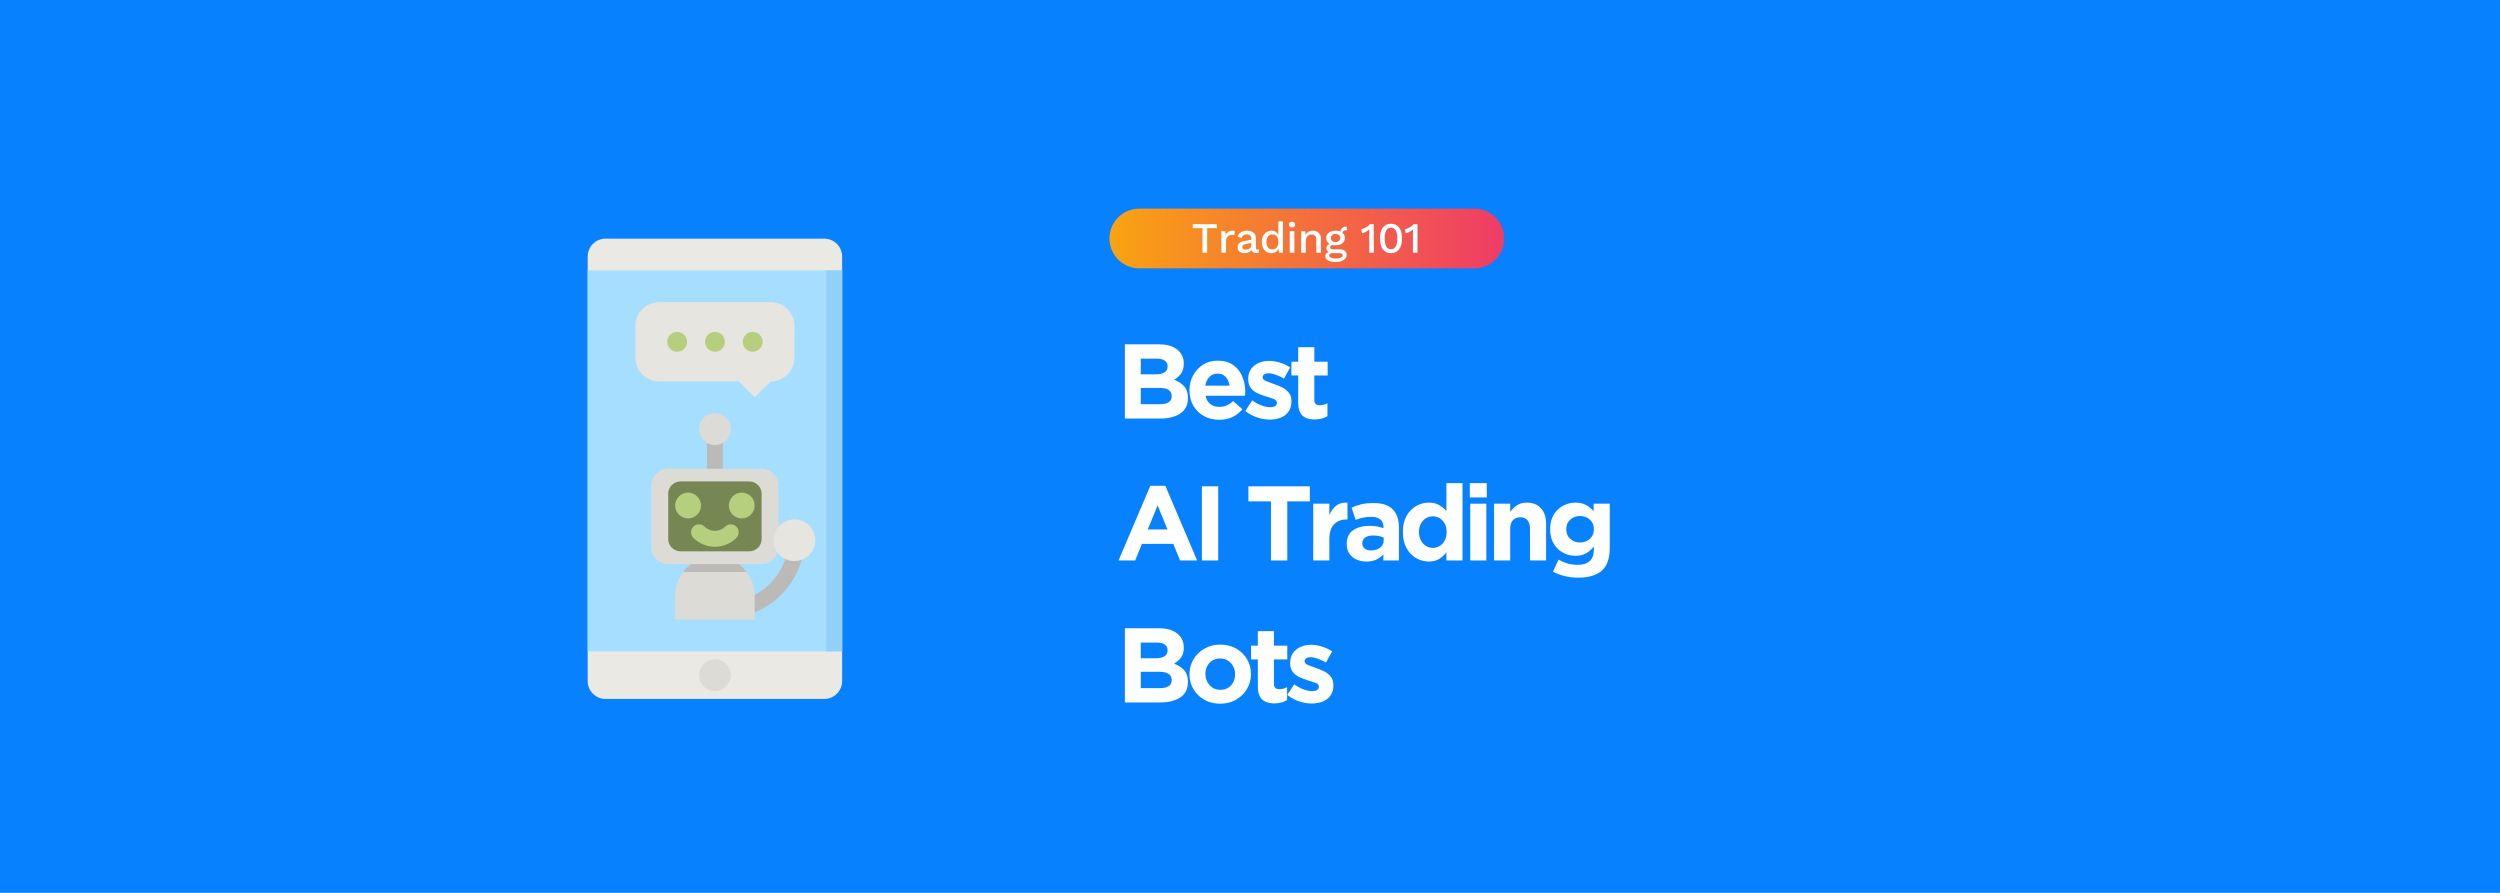 <svg xmlns="http://www.w3.org/2000/svg" xmlns:xlink="http://www.w3.org/1999/xlink" width="2800" zoomAndPan="magnify" viewBox="0 0 2100 750" height="1000" preserveAspectRatio="xMidYMid meet" version="1.0"><defs><g/><clipPath id="df7a4e3f47"><path d="M 931.707 175.238 L 1263.207 175.238 L 1263.207 225.488 L 931.707 225.488 Z M 931.707 175.238 " clip-rule="nonzero"/></clipPath><clipPath id="58e6e6b40f"><path d="M 957.031 225.414 C 943.18 225.414 931.949 214.184 931.949 200.324 C 931.949 186.461 943.18 175.238 957.031 175.238 L 1238.48 175.238 C 1252.328 175.238 1263.562 186.473 1263.562 200.324 C 1263.562 214.172 1252.328 225.414 1238.48 225.414 Z M 957.031 225.414 " clip-rule="nonzero"/></clipPath><linearGradient x1="-0" gradientTransform="matrix(331.621, 0, 0, 331.621, 931.948, 200.328)" y1="0" x2="0.999" gradientUnits="userSpaceOnUse" y2="0" id="88d3741199"><stop stop-opacity="1" stop-color="rgb(97.6%, 63.899%, 6.699%)" offset="0"/><stop stop-opacity="1" stop-color="rgb(97.585%, 63.739%, 6.83%)" offset="0.008"/><stop stop-opacity="1" stop-color="rgb(97.554%, 63.422%, 7.094%)" offset="0.016"/><stop stop-opacity="1" stop-color="rgb(97.523%, 63.103%, 7.356%)" offset="0.023"/><stop stop-opacity="1" stop-color="rgb(97.493%, 62.784%, 7.619%)" offset="0.031"/><stop stop-opacity="1" stop-color="rgb(97.462%, 62.466%, 7.883%)" offset="0.039"/><stop stop-opacity="1" stop-color="rgb(97.432%, 62.148%, 8.145%)" offset="0.047"/><stop stop-opacity="1" stop-color="rgb(97.401%, 61.829%, 8.409%)" offset="0.055"/><stop stop-opacity="1" stop-color="rgb(97.371%, 61.511%, 8.672%)" offset="0.062"/><stop stop-opacity="1" stop-color="rgb(97.34%, 61.192%, 8.934%)" offset="0.07"/><stop stop-opacity="1" stop-color="rgb(97.31%, 60.873%, 9.198%)" offset="0.078"/><stop stop-opacity="1" stop-color="rgb(97.279%, 60.556%, 9.46%)" offset="0.086"/><stop stop-opacity="1" stop-color="rgb(97.249%, 60.237%, 9.723%)" offset="0.094"/><stop stop-opacity="1" stop-color="rgb(97.218%, 59.918%, 9.987%)" offset="0.102"/><stop stop-opacity="1" stop-color="rgb(97.188%, 59.601%, 10.249%)" offset="0.109"/><stop stop-opacity="1" stop-color="rgb(97.157%, 59.282%, 10.512%)" offset="0.117"/><stop stop-opacity="1" stop-color="rgb(97.127%, 58.963%, 10.776%)" offset="0.125"/><stop stop-opacity="1" stop-color="rgb(97.096%, 58.646%, 11.038%)" offset="0.133"/><stop stop-opacity="1" stop-color="rgb(97.067%, 58.327%, 11.301%)" offset="0.141"/><stop stop-opacity="1" stop-color="rgb(97.037%, 58.008%, 11.565%)" offset="0.148"/><stop stop-opacity="1" stop-color="rgb(97.006%, 57.69%, 11.827%)" offset="0.156"/><stop stop-opacity="1" stop-color="rgb(96.976%, 57.372%, 12.091%)" offset="0.164"/><stop stop-opacity="1" stop-color="rgb(96.945%, 57.053%, 12.354%)" offset="0.172"/><stop stop-opacity="1" stop-color="rgb(96.915%, 56.735%, 12.616%)" offset="0.18"/><stop stop-opacity="1" stop-color="rgb(96.884%, 56.416%, 12.88%)" offset="0.188"/><stop stop-opacity="1" stop-color="rgb(96.854%, 56.097%, 13.142%)" offset="0.195"/><stop stop-opacity="1" stop-color="rgb(96.823%, 55.78%, 13.405%)" offset="0.203"/><stop stop-opacity="1" stop-color="rgb(96.793%, 55.461%, 13.669%)" offset="0.211"/><stop stop-opacity="1" stop-color="rgb(96.762%, 55.142%, 13.931%)" offset="0.219"/><stop stop-opacity="1" stop-color="rgb(96.732%, 54.825%, 14.194%)" offset="0.227"/><stop stop-opacity="1" stop-color="rgb(96.701%, 54.506%, 14.458%)" offset="0.234"/><stop stop-opacity="1" stop-color="rgb(96.671%, 54.187%, 14.72%)" offset="0.242"/><stop stop-opacity="1" stop-color="rgb(96.64%, 53.87%, 14.983%)" offset="0.25"/><stop stop-opacity="1" stop-color="rgb(96.609%, 53.551%, 15.247%)" offset="0.258"/><stop stop-opacity="1" stop-color="rgb(96.579%, 53.232%, 15.509%)" offset="0.266"/><stop stop-opacity="1" stop-color="rgb(96.548%, 52.914%, 15.773%)" offset="0.273"/><stop stop-opacity="1" stop-color="rgb(96.519%, 52.596%, 16.035%)" offset="0.281"/><stop stop-opacity="1" stop-color="rgb(96.489%, 52.277%, 16.298%)" offset="0.289"/><stop stop-opacity="1" stop-color="rgb(96.458%, 51.959%, 16.562%)" offset="0.297"/><stop stop-opacity="1" stop-color="rgb(96.428%, 51.64%, 16.824%)" offset="0.305"/><stop stop-opacity="1" stop-color="rgb(96.397%, 51.321%, 17.087%)" offset="0.312"/><stop stop-opacity="1" stop-color="rgb(96.367%, 51.004%, 17.351%)" offset="0.32"/><stop stop-opacity="1" stop-color="rgb(96.336%, 50.685%, 17.613%)" offset="0.328"/><stop stop-opacity="1" stop-color="rgb(96.306%, 50.366%, 17.876%)" offset="0.336"/><stop stop-opacity="1" stop-color="rgb(96.275%, 50.049%, 18.14%)" offset="0.344"/><stop stop-opacity="1" stop-color="rgb(96.245%, 49.73%, 18.402%)" offset="0.352"/><stop stop-opacity="1" stop-color="rgb(96.214%, 49.411%, 18.665%)" offset="0.359"/><stop stop-opacity="1" stop-color="rgb(96.184%, 49.094%, 18.929%)" offset="0.367"/><stop stop-opacity="1" stop-color="rgb(96.153%, 48.775%, 19.191%)" offset="0.375"/><stop stop-opacity="1" stop-color="rgb(96.123%, 48.456%, 19.453%)" offset="0.383"/><stop stop-opacity="1" stop-color="rgb(96.092%, 48.138%, 19.717%)" offset="0.391"/><stop stop-opacity="1" stop-color="rgb(96.062%, 47.82%, 19.98%)" offset="0.398"/><stop stop-opacity="1" stop-color="rgb(96.031%, 47.501%, 20.244%)" offset="0.406"/><stop stop-opacity="1" stop-color="rgb(96.001%, 47.183%, 20.506%)" offset="0.414"/><stop stop-opacity="1" stop-color="rgb(95.97%, 46.864%, 20.769%)" offset="0.422"/><stop stop-opacity="1" stop-color="rgb(95.941%, 46.545%, 21.033%)" offset="0.43"/><stop stop-opacity="1" stop-color="rgb(95.911%, 46.228%, 21.295%)" offset="0.438"/><stop stop-opacity="1" stop-color="rgb(95.88%, 45.909%, 21.558%)" offset="0.445"/><stop stop-opacity="1" stop-color="rgb(95.85%, 45.59%, 21.822%)" offset="0.453"/><stop stop-opacity="1" stop-color="rgb(95.819%, 45.273%, 22.084%)" offset="0.461"/><stop stop-opacity="1" stop-color="rgb(95.789%, 44.954%, 22.346%)" offset="0.469"/><stop stop-opacity="1" stop-color="rgb(95.758%, 44.635%, 22.61%)" offset="0.477"/><stop stop-opacity="1" stop-color="rgb(95.728%, 44.318%, 22.873%)" offset="0.484"/><stop stop-opacity="1" stop-color="rgb(95.697%, 43.999%, 23.135%)" offset="0.492"/><stop stop-opacity="1" stop-color="rgb(95.667%, 43.68%, 23.399%)" offset="0.5"/><stop stop-opacity="1" stop-color="rgb(95.636%, 43.362%, 23.662%)" offset="0.508"/><stop stop-opacity="1" stop-color="rgb(95.605%, 43.044%, 23.926%)" offset="0.516"/><stop stop-opacity="1" stop-color="rgb(95.575%, 42.725%, 24.188%)" offset="0.523"/><stop stop-opacity="1" stop-color="rgb(95.544%, 42.407%, 24.451%)" offset="0.531"/><stop stop-opacity="1" stop-color="rgb(95.514%, 42.088%, 24.715%)" offset="0.539"/><stop stop-opacity="1" stop-color="rgb(95.483%, 41.769%, 24.977%)" offset="0.547"/><stop stop-opacity="1" stop-color="rgb(95.453%, 41.452%, 25.24%)" offset="0.555"/><stop stop-opacity="1" stop-color="rgb(95.422%, 41.133%, 25.504%)" offset="0.562"/><stop stop-opacity="1" stop-color="rgb(95.393%, 40.814%, 25.766%)" offset="0.57"/><stop stop-opacity="1" stop-color="rgb(95.363%, 40.497%, 26.028%)" offset="0.578"/><stop stop-opacity="1" stop-color="rgb(95.332%, 40.178%, 26.292%)" offset="0.586"/><stop stop-opacity="1" stop-color="rgb(95.302%, 39.859%, 26.555%)" offset="0.594"/><stop stop-opacity="1" stop-color="rgb(95.271%, 39.542%, 26.817%)" offset="0.602"/><stop stop-opacity="1" stop-color="rgb(95.241%, 39.223%, 27.081%)" offset="0.609"/><stop stop-opacity="1" stop-color="rgb(95.21%, 38.904%, 27.344%)" offset="0.617"/><stop stop-opacity="1" stop-color="rgb(95.18%, 38.586%, 27.608%)" offset="0.625"/><stop stop-opacity="1" stop-color="rgb(95.149%, 38.268%, 27.87%)" offset="0.633"/><stop stop-opacity="1" stop-color="rgb(95.119%, 37.949%, 28.133%)" offset="0.641"/><stop stop-opacity="1" stop-color="rgb(95.088%, 37.631%, 28.397%)" offset="0.648"/><stop stop-opacity="1" stop-color="rgb(95.058%, 37.312%, 28.659%)" offset="0.656"/><stop stop-opacity="1" stop-color="rgb(95.027%, 36.993%, 28.922%)" offset="0.664"/><stop stop-opacity="1" stop-color="rgb(94.997%, 36.676%, 29.185%)" offset="0.672"/><stop stop-opacity="1" stop-color="rgb(94.966%, 36.357%, 29.448%)" offset="0.68"/><stop stop-opacity="1" stop-color="rgb(94.936%, 36.038%, 29.71%)" offset="0.688"/><stop stop-opacity="1" stop-color="rgb(94.905%, 35.721%, 29.974%)" offset="0.695"/><stop stop-opacity="1" stop-color="rgb(94.875%, 35.402%, 30.237%)" offset="0.703"/><stop stop-opacity="1" stop-color="rgb(94.844%, 35.083%, 30.499%)" offset="0.711"/><stop stop-opacity="1" stop-color="rgb(94.815%, 34.766%, 30.763%)" offset="0.719"/><stop stop-opacity="1" stop-color="rgb(94.785%, 34.447%, 31.026%)" offset="0.727"/><stop stop-opacity="1" stop-color="rgb(94.754%, 34.128%, 31.29%)" offset="0.734"/><stop stop-opacity="1" stop-color="rgb(94.724%, 33.81%, 31.552%)" offset="0.742"/><stop stop-opacity="1" stop-color="rgb(94.693%, 33.492%, 31.815%)" offset="0.75"/><stop stop-opacity="1" stop-color="rgb(94.662%, 33.173%, 32.079%)" offset="0.758"/><stop stop-opacity="1" stop-color="rgb(94.632%, 32.855%, 32.341%)" offset="0.766"/><stop stop-opacity="1" stop-color="rgb(94.601%, 32.536%, 32.603%)" offset="0.773"/><stop stop-opacity="1" stop-color="rgb(94.571%, 32.217%, 32.867%)" offset="0.781"/><stop stop-opacity="1" stop-color="rgb(94.54%, 31.9%, 33.13%)" offset="0.789"/><stop stop-opacity="1" stop-color="rgb(94.51%, 31.581%, 33.392%)" offset="0.797"/><stop stop-opacity="1" stop-color="rgb(94.479%, 31.262%, 33.656%)" offset="0.805"/><stop stop-opacity="1" stop-color="rgb(94.449%, 30.945%, 33.919%)" offset="0.812"/><stop stop-opacity="1" stop-color="rgb(94.418%, 30.626%, 34.181%)" offset="0.82"/><stop stop-opacity="1" stop-color="rgb(94.388%, 30.307%, 34.445%)" offset="0.828"/><stop stop-opacity="1" stop-color="rgb(94.357%, 29.99%, 34.708%)" offset="0.836"/><stop stop-opacity="1" stop-color="rgb(94.327%, 29.671%, 34.97%)" offset="0.844"/><stop stop-opacity="1" stop-color="rgb(94.296%, 29.352%, 35.234%)" offset="0.852"/><stop stop-opacity="1" stop-color="rgb(94.266%, 29.034%, 35.497%)" offset="0.859"/><stop stop-opacity="1" stop-color="rgb(94.237%, 28.716%, 35.76%)" offset="0.867"/><stop stop-opacity="1" stop-color="rgb(94.206%, 28.397%, 36.023%)" offset="0.875"/><stop stop-opacity="1" stop-color="rgb(94.176%, 28.079%, 36.285%)" offset="0.883"/><stop stop-opacity="1" stop-color="rgb(94.145%, 27.76%, 36.549%)" offset="0.891"/><stop stop-opacity="1" stop-color="rgb(94.115%, 27.441%, 36.812%)" offset="0.898"/><stop stop-opacity="1" stop-color="rgb(94.084%, 27.122%, 37.074%)" offset="0.906"/><stop stop-opacity="1" stop-color="rgb(94.054%, 26.805%, 37.338%)" offset="0.914"/><stop stop-opacity="1" stop-color="rgb(94.023%, 26.486%, 37.601%)" offset="0.922"/><stop stop-opacity="1" stop-color="rgb(93.993%, 26.167%, 37.863%)" offset="0.93"/><stop stop-opacity="1" stop-color="rgb(93.962%, 25.85%, 38.127%)" offset="0.938"/><stop stop-opacity="1" stop-color="rgb(93.932%, 25.531%, 38.39%)" offset="0.945"/><stop stop-opacity="1" stop-color="rgb(93.901%, 25.212%, 38.652%)" offset="0.953"/><stop stop-opacity="1" stop-color="rgb(93.871%, 24.895%, 38.916%)" offset="0.961"/><stop stop-opacity="1" stop-color="rgb(93.84%, 24.576%, 39.178%)" offset="0.969"/><stop stop-opacity="1" stop-color="rgb(93.81%, 24.257%, 39.442%)" offset="0.977"/><stop stop-opacity="1" stop-color="rgb(93.779%, 23.94%, 39.705%)" offset="0.984"/><stop stop-opacity="1" stop-color="rgb(93.748%, 23.621%, 39.967%)" offset="0.992"/><stop stop-opacity="1" stop-color="rgb(93.718%, 23.302%, 40.231%)" offset="1"/></linearGradient><clipPath id="26e0c30864"><path d="M 493.652 200.289 L 707.402 200.289 L 707.402 587.289 L 493.652 587.289 Z M 493.652 200.289 " clip-rule="nonzero"/></clipPath><clipPath id="8bdb026fbc"><path d="M 493.652 227 L 707.402 227 L 707.402 548 L 493.652 548 Z M 493.652 227 " clip-rule="nonzero"/></clipPath><clipPath id="56a6190487"><path d="M 694 227 L 707.402 227 L 707.402 548 L 694 548 Z M 694 227 " clip-rule="nonzero"/></clipPath></defs><rect x="-210" width="2520" fill="#ffffff" y="-75" height="900" fill-opacity="1"/><rect x="-210" width="2520" fill="#0881fe" y="-75" height="900" fill-opacity="1"/><g clip-path="url(#df7a4e3f47)"><g clip-path="url(#58e6e6b40f)"><path fill="url(#88d3741199)" d="M 931.949 175.238 L 931.949 225.414 L 1263.207 225.414 L 1263.207 175.238 Z M 931.949 175.238 " fill-rule="nonzero"/></g></g><g fill="#ffffff" fill-opacity="1"><g transform="translate(937.423, 351.557)"><g><path d="M 60.438 -17.094 C 60.438 -11.395 58.312 -7.117 54.062 -4.266 C 49.82 -1.422 44.172 0 37.109 0 L 7.469 0 L 7.469 -62.297 L 36.406 -62.297 C 42.75 -62.297 47.758 -60.844 51.438 -57.938 C 55.113 -55.031 56.953 -51.113 56.953 -46.188 L 56.953 -46.016 C 56.953 -42.516 56.148 -39.707 54.547 -37.594 C 52.953 -35.488 51.023 -33.816 48.766 -32.578 C 52.391 -31.211 55.238 -29.367 57.312 -27.047 C 59.395 -24.734 60.438 -21.473 60.438 -17.266 Z M 43.344 -43.703 L 43.344 -43.875 C 43.344 -45.945 42.57 -47.531 41.031 -48.625 C 39.488 -49.727 37.266 -50.281 34.359 -50.281 L 20.828 -50.281 L 20.828 -37.109 L 33.469 -37.109 C 36.488 -37.109 38.891 -37.629 40.672 -38.672 C 42.453 -39.711 43.344 -41.391 43.344 -43.703 Z M 46.812 -18.781 L 46.812 -18.953 C 46.812 -21.035 45.992 -22.68 44.359 -23.891 C 42.734 -25.109 40.172 -25.719 36.672 -25.719 L 20.828 -25.719 L 20.828 -12.016 L 37.109 -12.016 C 40.141 -12.016 42.516 -12.562 44.234 -13.656 C 45.953 -14.758 46.812 -16.469 46.812 -18.781 Z M 46.812 -18.781 "/></g></g></g><g fill="#ffffff" fill-opacity="1"><g transform="translate(995.445, 351.557)"><g><path d="M 50.547 -22.516 C 50.547 -21.859 50.531 -21.289 50.5 -20.812 C 50.477 -20.344 50.438 -19.785 50.375 -19.141 L 17.172 -19.141 C 17.828 -16.047 19.176 -13.711 21.219 -12.141 C 23.27 -10.578 25.812 -9.797 28.844 -9.797 C 31.094 -9.797 33.117 -10.18 34.922 -10.953 C 36.734 -11.723 38.562 -12.969 40.406 -14.688 L 48.156 -7.828 C 45.957 -5.098 43.238 -2.93 40 -1.328 C 36.77 0.266 32.988 1.062 28.656 1.062 C 23.852 1.062 19.582 0.023 15.844 -2.047 C 12.102 -4.117 9.148 -7.008 6.984 -10.719 C 4.816 -14.426 3.734 -18.711 3.734 -23.578 L 3.734 -23.766 C 3.734 -28.328 4.742 -32.477 6.766 -36.219 C 8.785 -39.957 11.555 -42.953 15.078 -45.203 C 18.609 -47.461 22.691 -48.594 27.328 -48.594 C 32.66 -48.594 37.031 -47.375 40.438 -44.938 C 43.852 -42.508 46.391 -39.32 48.047 -35.375 C 49.711 -31.426 50.547 -27.195 50.547 -22.688 Z M 37.375 -27.594 C 36.957 -30.613 35.891 -33.055 34.172 -34.922 C 32.453 -36.797 30.172 -37.734 27.328 -37.734 C 24.535 -37.734 22.25 -36.812 20.469 -34.969 C 18.688 -33.133 17.531 -30.676 17 -27.594 Z M 37.375 -27.594 "/></g></g></g><g fill="#ffffff" fill-opacity="1"><g transform="translate(1043.767, 351.557)"><g><path d="M 41.031 -14.5 C 41.031 -11 40.227 -8.109 38.625 -5.828 C 37.02 -3.547 34.836 -1.852 32.078 -0.75 C 29.328 0.344 26.227 0.891 22.781 0.891 C 19.457 0.891 16 0.312 12.406 -0.844 C 8.82 -2 5.457 -3.82 2.312 -6.312 L 8.094 -15.219 C 10.707 -13.375 13.316 -11.961 15.922 -10.984 C 18.535 -10.004 20.941 -9.516 23.141 -9.516 C 25.098 -9.516 26.535 -9.844 27.453 -10.5 C 28.379 -11.156 28.844 -12.016 28.844 -13.078 L 28.844 -13.266 C 28.844 -14.742 27.848 -15.836 25.859 -16.547 C 23.867 -17.266 21.566 -18.008 18.953 -18.781 C 16.754 -19.438 14.555 -20.281 12.359 -21.312 C 10.172 -22.352 8.348 -23.805 6.891 -25.672 C 5.441 -27.547 4.719 -30.023 4.719 -33.109 L 4.719 -33.281 C 4.719 -36.551 5.504 -39.297 7.078 -41.516 C 8.648 -43.742 10.754 -45.453 13.391 -46.641 C 16.035 -47.828 18.957 -48.422 22.156 -48.422 C 25.188 -48.422 28.273 -47.93 31.422 -46.953 C 34.566 -45.973 37.414 -44.617 39.969 -42.891 L 34.797 -33.547 C 32.422 -34.91 30.102 -35.992 27.844 -36.797 C 25.594 -37.598 23.609 -38 21.891 -38 C 20.234 -38 18.988 -37.688 18.156 -37.062 C 17.32 -36.445 16.906 -35.66 16.906 -34.703 L 16.906 -34.531 C 16.906 -33.227 17.883 -32.176 19.844 -31.375 C 21.801 -30.57 24.055 -29.727 26.609 -28.844 C 28.867 -28.125 31.094 -27.211 33.281 -26.109 C 35.477 -25.016 37.316 -23.562 38.797 -21.75 C 40.285 -19.945 41.031 -17.594 41.031 -14.688 Z M 41.031 -14.5 "/></g></g></g><g fill="#ffffff" fill-opacity="1"><g transform="translate(1082.211, 351.557)"><g><path d="M 32.844 -1.953 C 31.414 -1.129 29.844 -0.469 28.125 0.031 C 26.406 0.539 24.414 0.797 22.156 0.797 C 19.426 0.797 17.008 0.367 14.906 -0.484 C 12.801 -1.348 11.172 -2.816 10.016 -4.891 C 8.859 -6.973 8.281 -9.852 8.281 -13.531 L 8.281 -36.141 L 2.578 -36.141 L 2.578 -47.703 L 8.281 -47.703 L 8.281 -59.891 L 21.812 -59.891 L 21.812 -47.703 L 33.016 -47.703 L 33.016 -36.141 L 21.812 -36.141 L 21.812 -15.75 C 21.812 -12.664 23.266 -11.125 26.172 -11.125 C 28.535 -11.125 30.758 -11.688 32.844 -12.812 Z M 32.844 -1.953 "/></g></g></g><g fill="#ffffff" fill-opacity="1"><g transform="translate(937.423, 470.807)"><g><path d="M 68.172 0 L 53.844 0 L 48.156 -13.969 L 21.812 -13.969 L 16.109 0 L 2.141 0 L 28.844 -62.75 L 41.469 -62.75 Z M 43.25 -26.078 L 34.984 -46.281 L 26.703 -26.078 Z M 43.25 -26.078 "/></g></g></g><g fill="#ffffff" fill-opacity="1"><g transform="translate(1001.496, 470.807)"><g><path d="M 21.812 0 L 8.094 0 L 8.094 -62.297 L 21.812 -62.297 Z M 21.812 0 "/></g></g></g><g fill="#ffffff" fill-opacity="1"><g transform="translate(1025.168, 470.807)"><g/></g></g><g fill="#ffffff" fill-opacity="1"><g transform="translate(1045.635, 470.807)"><g><path d="M 54.641 -49.656 L 35.688 -49.656 L 35.688 0 L 21.984 0 L 21.984 -49.656 L 3.031 -49.656 L 3.031 -62.297 L 54.641 -62.297 Z M 54.641 -49.656 "/></g></g></g><g fill="#ffffff" fill-opacity="1"><g transform="translate(1097.072, 470.807)"><g><path d="M 34.797 -34.438 L 34.094 -34.438 C 29.582 -34.438 26.035 -33.055 23.453 -30.297 C 20.867 -27.547 19.578 -23.32 19.578 -17.625 L 19.578 0 L 6.047 0 L 6.047 -47.703 L 19.578 -47.703 L 19.578 -38.094 C 20.941 -41.414 22.828 -44.039 25.234 -45.969 C 27.641 -47.895 30.828 -48.77 34.797 -48.594 Z M 34.797 -34.438 "/></g></g></g><g fill="#ffffff" fill-opacity="1"><g transform="translate(1128.041, 470.807)"><g><path d="M 47.078 0 L 34 0 L 34 -5.156 C 32.332 -3.32 30.344 -1.852 28.031 -0.75 C 25.719 0.344 22.898 0.891 19.578 0.891 C 16.609 0.891 13.879 0.328 11.391 -0.797 C 8.898 -1.922 6.91 -3.566 5.422 -5.734 C 3.941 -7.898 3.203 -10.555 3.203 -13.703 L 3.203 -13.891 C 3.203 -19.109 4.992 -22.945 8.578 -25.406 C 12.172 -27.875 16.785 -29.109 22.422 -29.109 C 24.859 -29.109 26.992 -28.926 28.828 -28.562 C 30.672 -28.207 32.426 -27.734 34.094 -27.141 L 34.094 -27.953 C 34.094 -30.734 33.227 -32.879 31.5 -34.391 C 29.781 -35.91 27.234 -36.672 23.859 -36.672 C 21.305 -36.672 19.02 -36.445 17 -36 C 14.977 -35.551 12.875 -34.914 10.688 -34.094 L 7.297 -44.406 C 9.91 -45.594 12.641 -46.523 15.484 -47.203 C 18.336 -47.891 21.781 -48.234 25.812 -48.234 C 33.227 -48.234 38.625 -46.422 42 -42.797 C 45.383 -39.18 47.078 -34.141 47.078 -27.672 Z M 34.266 -16.828 L 34.266 -19.219 C 33.141 -19.758 31.832 -20.191 30.344 -20.516 C 28.863 -20.836 27.289 -21 25.625 -21 C 22.719 -21 20.43 -20.438 18.766 -19.312 C 17.109 -18.188 16.281 -16.555 16.281 -14.422 L 16.281 -14.234 C 16.281 -12.398 16.961 -10.977 18.328 -9.969 C 19.691 -8.957 21.473 -8.453 23.672 -8.453 C 26.816 -8.453 29.367 -9.238 31.328 -10.812 C 33.285 -12.383 34.266 -14.391 34.266 -16.828 Z M 34.266 -16.828 "/></g></g></g><g fill="#ffffff" fill-opacity="1"><g transform="translate(1174.494, 470.807)"><g><path d="M 54.016 0 L 40.5 0 L 40.5 -6.859 C 38.832 -4.66 36.812 -2.816 34.438 -1.328 C 32.07 0.148 29.133 0.891 25.625 0.891 C 21.945 0.891 18.445 -0.055 15.125 -1.953 C 11.801 -3.859 9.102 -6.648 7.031 -10.328 C 4.957 -14.004 3.922 -18.484 3.922 -23.766 L 3.922 -23.938 C 3.922 -29.281 4.941 -33.773 6.984 -37.422 C 9.035 -41.066 11.723 -43.836 15.047 -45.734 C 18.367 -47.641 21.895 -48.594 25.625 -48.594 C 29.25 -48.594 32.234 -47.879 34.578 -46.453 C 36.922 -45.035 38.895 -43.375 40.5 -41.469 L 40.5 -64.969 L 54.016 -64.969 Z M 40.672 -23.766 L 40.672 -23.938 C 40.672 -26.613 40.148 -28.926 39.109 -30.875 C 38.078 -32.832 36.688 -34.359 34.938 -35.453 C 33.188 -36.555 31.242 -37.109 29.109 -37.109 C 27.023 -37.109 25.094 -36.57 23.312 -35.5 C 21.531 -34.438 20.102 -32.91 19.031 -30.922 C 17.969 -28.941 17.438 -26.613 17.438 -23.938 L 17.438 -23.766 C 17.438 -21.148 17.969 -18.848 19.031 -16.859 C 20.102 -14.879 21.531 -13.336 23.312 -12.234 C 25.094 -11.141 27.023 -10.594 29.109 -10.594 C 31.242 -10.594 33.188 -11.141 34.938 -12.234 C 36.688 -13.336 38.078 -14.879 39.109 -16.859 C 40.148 -18.848 40.672 -21.148 40.672 -23.766 Z M 40.672 -23.766 "/></g></g></g><g fill="#ffffff" fill-opacity="1"><g transform="translate(1228.333, 470.807)"><g><path d="M 20.562 -52.953 L 6.312 -52.953 L 6.312 -64.969 L 20.562 -64.969 Z M 20.203 0 L 6.672 0 L 6.672 -47.703 L 20.203 -47.703 Z M 20.203 0 "/></g></g></g><g fill="#ffffff" fill-opacity="1"><g transform="translate(1248.979, 470.807)"><g><path d="M 49.75 0 L 36.219 0 L 36.219 -26.609 C 36.219 -29.816 35.504 -32.234 34.078 -33.859 C 32.66 -35.492 30.645 -36.312 28.031 -36.312 C 25.477 -36.312 23.43 -35.492 21.891 -33.859 C 20.348 -32.234 19.578 -29.816 19.578 -26.609 L 19.578 0 L 6.047 0 L 6.047 -47.703 L 19.578 -47.703 L 19.578 -40.938 C 21.117 -42.957 22.973 -44.738 25.141 -46.281 C 27.305 -47.82 30.109 -48.594 33.547 -48.594 C 38.648 -48.594 42.625 -47.004 45.469 -43.828 C 48.32 -40.66 49.75 -36.348 49.75 -30.891 Z M 49.75 0 "/></g></g></g><g fill="#ffffff" fill-opacity="1"><g transform="translate(1298.191, 470.807)"><g><path d="M 54.016 -10.766 C 54.016 -1.805 51.789 4.629 47.344 8.547 C 42.895 12.461 36.25 14.422 27.406 14.422 C 23.551 14.422 19.828 13.988 16.234 13.125 C 12.648 12.27 9.344 11.039 6.312 9.438 L 10.953 -0.719 C 13.379 0.645 15.883 1.711 18.469 2.484 C 21.051 3.266 23.914 3.656 27.062 3.656 C 36.133 3.656 40.672 -0.676 40.672 -9.344 L 40.672 -11.656 C 38.648 -9.281 36.453 -7.395 34.078 -6 C 31.711 -4.613 28.719 -3.922 25.094 -3.922 C 21.414 -3.922 17.957 -4.797 14.719 -6.547 C 11.488 -8.297 8.879 -10.832 6.891 -14.156 C 4.91 -17.477 3.922 -21.484 3.922 -26.172 L 3.922 -26.344 C 3.922 -31.094 4.926 -35.129 6.938 -38.453 C 8.957 -41.773 11.582 -44.297 14.812 -46.016 C 18.051 -47.734 21.477 -48.594 25.094 -48.594 C 28.77 -48.594 31.797 -47.91 34.172 -46.547 C 36.547 -45.18 38.656 -43.488 40.5 -41.469 L 40.5 -47.703 L 54.016 -47.703 Z M 40.672 -26.172 L 40.672 -26.344 C 40.672 -29.602 39.555 -32.254 37.328 -34.297 C 35.109 -36.348 32.336 -37.375 29.016 -37.375 C 25.754 -37.375 23.008 -36.348 20.781 -34.297 C 18.551 -32.254 17.438 -29.602 17.438 -26.344 L 17.438 -26.172 C 17.438 -22.898 18.551 -20.238 20.781 -18.188 C 23.008 -16.145 25.754 -15.125 29.016 -15.125 C 32.336 -15.125 35.109 -16.145 37.328 -18.188 C 39.555 -20.238 40.672 -22.898 40.672 -26.172 Z M 40.672 -26.172 "/></g></g></g><g fill="#ffffff" fill-opacity="1"><g transform="translate(937.423, 590.057)"><g><path d="M 60.438 -17.094 C 60.438 -11.395 58.312 -7.117 54.062 -4.266 C 49.82 -1.422 44.172 0 37.109 0 L 7.469 0 L 7.469 -62.297 L 36.406 -62.297 C 42.75 -62.297 47.758 -60.844 51.438 -57.938 C 55.113 -55.031 56.953 -51.113 56.953 -46.188 L 56.953 -46.016 C 56.953 -42.516 56.148 -39.707 54.547 -37.594 C 52.953 -35.488 51.023 -33.816 48.766 -32.578 C 52.391 -31.211 55.238 -29.367 57.312 -27.047 C 59.395 -24.734 60.438 -21.473 60.438 -17.266 Z M 43.344 -43.703 L 43.344 -43.875 C 43.344 -45.945 42.57 -47.531 41.031 -48.625 C 39.488 -49.727 37.266 -50.281 34.359 -50.281 L 20.828 -50.281 L 20.828 -37.109 L 33.469 -37.109 C 36.488 -37.109 38.891 -37.629 40.672 -38.672 C 42.453 -39.711 43.344 -41.391 43.344 -43.703 Z M 46.812 -18.781 L 46.812 -18.953 C 46.812 -21.035 45.992 -22.68 44.359 -23.891 C 42.734 -25.109 40.172 -25.719 36.672 -25.719 L 20.828 -25.719 L 20.828 -12.016 L 37.109 -12.016 C 40.141 -12.016 42.516 -12.562 44.234 -13.656 C 45.953 -14.758 46.812 -16.469 46.812 -18.781 Z M 46.812 -18.781 "/></g></g></g><g fill="#ffffff" fill-opacity="1"><g transform="translate(995.445, 590.057)"><g><path d="M 55.359 -23.766 C 55.359 -19.191 54.227 -15.02 51.969 -11.25 C 49.719 -7.488 46.648 -4.492 42.766 -2.266 C 38.879 -0.047 34.441 1.062 29.453 1.062 C 24.535 1.062 20.129 -0.031 16.234 -2.219 C 12.348 -4.414 9.289 -7.383 7.062 -11.125 C 4.844 -14.863 3.734 -19.016 3.734 -23.578 L 3.734 -23.766 C 3.734 -28.328 4.859 -32.492 7.109 -36.266 C 9.367 -40.035 12.441 -43.031 16.328 -45.25 C 20.211 -47.477 24.648 -48.594 29.641 -48.594 C 34.566 -48.594 38.973 -47.492 42.859 -45.297 C 46.742 -43.109 49.797 -40.145 52.016 -36.406 C 54.242 -32.664 55.359 -28.508 55.359 -23.938 Z M 42.016 -23.578 L 42.016 -23.766 C 42.016 -26.141 41.492 -28.316 40.453 -30.297 C 39.41 -32.285 37.941 -33.891 36.047 -35.109 C 34.148 -36.328 31.953 -36.938 29.453 -36.938 C 26.898 -36.938 24.691 -36.344 22.828 -35.156 C 20.961 -33.969 19.539 -32.395 18.562 -30.438 C 17.582 -28.477 17.094 -26.312 17.094 -23.938 L 17.094 -23.766 C 17.094 -21.453 17.625 -19.285 18.688 -17.266 C 19.758 -15.242 21.227 -13.625 23.094 -12.406 C 24.969 -11.195 27.148 -10.594 29.641 -10.594 C 32.242 -10.594 34.469 -11.188 36.312 -12.375 C 38.156 -13.562 39.566 -15.145 40.547 -17.125 C 41.523 -19.113 42.016 -21.266 42.016 -23.578 Z M 42.016 -23.578 "/></g></g></g><g fill="#ffffff" fill-opacity="1"><g transform="translate(1048.306, 590.057)"><g><path d="M 32.844 -1.953 C 31.414 -1.129 29.844 -0.469 28.125 0.031 C 26.406 0.539 24.414 0.797 22.156 0.797 C 19.426 0.797 17.008 0.367 14.906 -0.484 C 12.801 -1.348 11.172 -2.816 10.016 -4.891 C 8.859 -6.973 8.281 -9.852 8.281 -13.531 L 8.281 -36.141 L 2.578 -36.141 L 2.578 -47.703 L 8.281 -47.703 L 8.281 -59.891 L 21.812 -59.891 L 21.812 -47.703 L 33.016 -47.703 L 33.016 -36.141 L 21.812 -36.141 L 21.812 -15.75 C 21.812 -12.664 23.266 -11.125 26.172 -11.125 C 28.535 -11.125 30.758 -11.688 32.844 -12.812 Z M 32.844 -1.953 "/></g></g></g><g fill="#ffffff" fill-opacity="1"><g transform="translate(1079.007, 590.057)"><g><path d="M 41.031 -14.5 C 41.031 -11 40.227 -8.109 38.625 -5.828 C 37.02 -3.547 34.836 -1.852 32.078 -0.75 C 29.328 0.344 26.227 0.891 22.781 0.891 C 19.457 0.891 16 0.312 12.406 -0.844 C 8.82 -2 5.457 -3.82 2.312 -6.312 L 8.094 -15.219 C 10.707 -13.375 13.316 -11.961 15.922 -10.984 C 18.535 -10.004 20.941 -9.516 23.141 -9.516 C 25.098 -9.516 26.535 -9.844 27.453 -10.5 C 28.379 -11.156 28.844 -12.016 28.844 -13.078 L 28.844 -13.266 C 28.844 -14.742 27.848 -15.836 25.859 -16.547 C 23.867 -17.266 21.566 -18.008 18.953 -18.781 C 16.754 -19.438 14.555 -20.281 12.359 -21.312 C 10.172 -22.352 8.348 -23.805 6.891 -25.672 C 5.441 -27.547 4.719 -30.023 4.719 -33.109 L 4.719 -33.281 C 4.719 -36.551 5.504 -39.297 7.078 -41.516 C 8.648 -43.742 10.754 -45.453 13.391 -46.641 C 16.035 -47.828 18.957 -48.422 22.156 -48.422 C 25.188 -48.422 28.273 -47.93 31.422 -46.953 C 34.566 -45.973 37.414 -44.617 39.969 -42.891 L 34.797 -33.547 C 32.422 -34.91 30.102 -35.992 27.844 -36.797 C 25.594 -37.598 23.609 -38 21.891 -38 C 20.234 -38 18.988 -37.688 18.156 -37.062 C 17.32 -36.445 16.906 -35.66 16.906 -34.703 L 16.906 -34.531 C 16.906 -33.227 17.883 -32.176 19.844 -31.375 C 21.801 -30.57 24.055 -29.727 26.609 -28.844 C 28.867 -28.125 31.094 -27.211 33.281 -26.109 C 35.477 -25.016 37.316 -23.562 38.797 -21.75 C 40.285 -19.945 41.031 -17.594 41.031 -14.688 Z M 41.031 -14.5 "/></g></g></g><g fill="#ffffff" fill-opacity="1"><g transform="translate(1000.812, 212.29)"><g><path d="M 21.391 -23.969 L 21.391 -20.641 L 13.188 -20.641 L 13.188 0 L 9.297 0 L 9.297 -20.641 L 1.094 -20.641 L 1.094 -23.969 Z M 21.391 -23.969 "/></g></g></g><g fill="#ffffff" fill-opacity="1"><g transform="translate(1022.936, 212.29)"><g><path d="M 3.016 0 L 3.016 -18.156 L 6.328 -18.156 L 6.688 -14.891 C 7.164 -16.078 7.883 -16.977 8.844 -17.594 C 9.801 -18.219 10.984 -18.531 12.391 -18.531 C 12.754 -18.531 13.113 -18.5 13.469 -18.438 C 13.832 -18.375 14.141 -18.281 14.391 -18.156 L 13.844 -14.75 C 13.57 -14.844 13.27 -14.922 12.938 -14.984 C 12.613 -15.047 12.176 -15.078 11.625 -15.078 C 10.875 -15.078 10.133 -14.875 9.406 -14.469 C 8.676 -14.07 8.078 -13.473 7.609 -12.672 C 7.141 -11.879 6.906 -10.863 6.906 -9.625 L 6.906 0 Z M 3.016 0 "/></g></g></g><g fill="#ffffff" fill-opacity="1"><g transform="translate(1037.612, 212.29)"><g><path d="M 13.516 -11.656 C 13.516 -12.875 13.18 -13.812 12.516 -14.469 C 11.848 -15.133 10.93 -15.469 9.766 -15.469 C 8.68 -15.469 7.75 -15.211 6.969 -14.703 C 6.195 -14.203 5.629 -13.383 5.266 -12.25 L 2 -13.625 C 2.457 -15.102 3.359 -16.289 4.703 -17.188 C 6.047 -18.082 7.785 -18.531 9.922 -18.531 C 11.367 -18.531 12.648 -18.289 13.766 -17.812 C 14.879 -17.344 15.754 -16.633 16.391 -15.688 C 17.035 -14.75 17.359 -13.539 17.359 -12.062 L 17.359 -3.953 C 17.359 -3.055 17.805 -2.609 18.703 -2.609 C 19.141 -2.609 19.566 -2.672 19.984 -2.797 L 19.766 -0.109 C 19.203 0.16 18.5 0.297 17.656 0.297 C 16.883 0.297 16.188 0.156 15.562 -0.125 C 14.945 -0.406 14.461 -0.828 14.109 -1.391 C 13.766 -1.961 13.594 -2.676 13.594 -3.531 L 13.594 -3.781 L 14.391 -3.812 C 14.172 -2.863 13.723 -2.082 13.047 -1.469 C 12.367 -0.852 11.582 -0.395 10.688 -0.094 C 9.789 0.207 8.879 0.359 7.953 0.359 C 6.816 0.359 5.797 0.18 4.891 -0.172 C 3.984 -0.535 3.27 -1.086 2.75 -1.828 C 2.227 -2.566 1.969 -3.484 1.969 -4.578 C 1.969 -5.93 2.406 -7.047 3.281 -7.922 C 4.164 -8.797 5.422 -9.391 7.047 -9.703 L 14.094 -11.078 L 14.062 -8.359 L 8.938 -7.297 C 7.914 -7.109 7.148 -6.832 6.641 -6.469 C 6.141 -6.102 5.891 -5.57 5.891 -4.875 C 5.891 -4.188 6.148 -3.645 6.672 -3.25 C 7.191 -2.852 7.883 -2.656 8.75 -2.656 C 9.352 -2.656 9.941 -2.727 10.516 -2.875 C 11.086 -3.02 11.602 -3.254 12.062 -3.578 C 12.52 -3.898 12.875 -4.32 13.125 -4.844 C 13.383 -5.363 13.516 -5.988 13.516 -6.719 Z M 13.516 -11.656 "/></g></g></g><g fill="#ffffff" fill-opacity="1"><g transform="translate(1057.956, 212.29)"><g><path d="M 9.984 0.359 C 8.484 0.359 7.117 -0.016 5.891 -0.766 C 4.672 -1.516 3.711 -2.594 3.016 -4 C 2.316 -5.406 1.969 -7.086 1.969 -9.047 C 1.969 -11.078 2.344 -12.797 3.094 -14.203 C 3.844 -15.609 4.844 -16.68 6.094 -17.422 C 7.352 -18.16 8.738 -18.531 10.25 -18.531 C 11.789 -18.531 13.094 -18.102 14.156 -17.25 C 15.227 -16.406 15.945 -15.305 16.312 -13.953 L 15.875 -13.547 L 15.875 -26.344 L 19.766 -26.344 L 19.766 0 L 16.312 0 L 16.016 -4.938 L 16.531 -4.906 C 16.363 -3.812 15.961 -2.867 15.328 -2.078 C 14.703 -1.297 13.922 -0.691 12.984 -0.266 C 12.055 0.148 11.055 0.359 9.984 0.359 Z M 10.828 -2.766 C 11.867 -2.766 12.766 -3.031 13.516 -3.562 C 14.266 -4.094 14.844 -4.844 15.25 -5.812 C 15.664 -6.781 15.875 -7.941 15.875 -9.297 C 15.875 -10.555 15.664 -11.641 15.25 -12.547 C 14.844 -13.453 14.27 -14.145 13.531 -14.625 C 12.789 -15.113 11.938 -15.359 10.969 -15.359 C 9.344 -15.359 8.082 -14.801 7.188 -13.688 C 6.289 -12.582 5.844 -11.047 5.844 -9.078 C 5.844 -7.117 6.281 -5.578 7.156 -4.453 C 8.031 -3.328 9.254 -2.766 10.828 -2.766 Z M 10.828 -2.766 "/></g></g></g><g fill="#ffffff" fill-opacity="1"><g transform="translate(1080.371, 212.29)"><g><path d="M 4.984 -21.219 C 4.129 -21.219 3.477 -21.426 3.031 -21.844 C 2.582 -22.27 2.359 -22.875 2.359 -23.656 C 2.359 -24.426 2.582 -25.016 3.031 -25.422 C 3.477 -25.836 4.129 -26.047 4.984 -26.047 C 5.805 -26.047 6.441 -25.836 6.891 -25.422 C 7.336 -25.016 7.562 -24.426 7.562 -23.656 C 7.562 -22.875 7.336 -22.27 6.891 -21.844 C 6.441 -21.426 5.805 -21.219 4.984 -21.219 Z M 6.906 -18.156 L 6.906 0 L 3.016 0 L 3.016 -18.156 Z M 6.906 -18.156 "/></g></g></g><g fill="#ffffff" fill-opacity="1"><g transform="translate(1089.961, 212.29)"><g><path d="M 3.016 0 L 3.016 -18.156 L 6.469 -18.156 L 6.719 -13.438 L 6.219 -13.953 C 6.551 -14.992 7.035 -15.859 7.672 -16.547 C 8.316 -17.234 9.082 -17.734 9.969 -18.047 C 10.852 -18.367 11.789 -18.531 12.781 -18.531 C 14.07 -18.531 15.227 -18.281 16.25 -17.781 C 17.281 -17.281 18.098 -16.535 18.703 -15.547 C 19.305 -14.555 19.609 -13.297 19.609 -11.766 L 19.609 0 L 15.734 0 L 15.734 -10.578 C 15.734 -12.367 15.363 -13.609 14.625 -14.297 C 13.883 -14.984 12.957 -15.328 11.844 -15.328 C 11.039 -15.328 10.266 -15.141 9.516 -14.766 C 8.766 -14.391 8.141 -13.789 7.641 -12.969 C 7.148 -12.145 6.906 -11.039 6.906 -9.656 L 6.906 0 Z M 3.016 0 "/></g></g></g><g fill="#ffffff" fill-opacity="1"><g transform="translate(1112.085, 212.29)"><g><path d="M 19 -21.984 L 19.609 -18.922 C 19.547 -18.922 19.477 -18.926 19.406 -18.938 C 19.332 -18.957 19.258 -18.969 19.188 -18.969 C 18.02 -18.969 17.133 -18.719 16.531 -18.219 C 15.926 -17.719 15.625 -17 15.625 -16.062 L 13.734 -16.922 C 13.734 -17.891 13.938 -18.754 14.344 -19.516 C 14.758 -20.285 15.348 -20.891 16.109 -21.328 C 16.867 -21.766 17.734 -21.984 18.703 -21.984 C 18.754 -21.984 18.801 -21.984 18.844 -21.984 C 18.895 -21.984 18.945 -21.984 19 -21.984 Z M 13.266 -2.828 C 15.098 -2.828 16.523 -2.422 17.547 -1.609 C 18.566 -0.805 19.078 0.312 19.078 1.75 C 19.078 3 18.676 4.078 17.875 4.984 C 17.07 5.898 15.984 6.598 14.609 7.078 C 13.242 7.566 11.68 7.812 9.922 7.812 C 6.941 7.812 4.734 7.348 3.297 6.422 C 1.867 5.504 1.156 4.359 1.156 2.984 C 1.156 2.016 1.5 1.164 2.188 0.438 C 2.883 -0.289 4.055 -0.703 5.703 -0.797 L 5.484 -0.219 C 4.461 -0.438 3.645 -0.828 3.031 -1.391 C 2.414 -1.961 2.109 -2.77 2.109 -3.812 C 2.109 -4.852 2.504 -5.738 3.297 -6.469 C 4.098 -7.195 5.227 -7.617 6.688 -7.734 L 8.719 -6.75 L 8.281 -6.75 C 7.164 -6.656 6.379 -6.398 5.922 -5.984 C 5.461 -5.578 5.234 -5.117 5.234 -4.609 C 5.234 -4.004 5.457 -3.555 5.906 -3.266 C 6.352 -2.973 6.988 -2.828 7.812 -2.828 Z M 9.922 4.906 C 11.254 4.906 12.348 4.773 13.203 4.516 C 14.066 4.266 14.707 3.938 15.125 3.531 C 15.551 3.133 15.766 2.695 15.766 2.219 C 15.766 1.656 15.539 1.203 15.094 0.859 C 14.645 0.523 13.836 0.359 12.672 0.359 L 6.828 0.359 C 6.148 0.359 5.582 0.535 5.125 0.891 C 4.664 1.242 4.438 1.723 4.438 2.328 C 4.438 3.129 4.922 3.758 5.891 4.219 C 6.859 4.676 8.203 4.906 9.922 4.906 Z M 9.766 -18.531 C 11.367 -18.531 12.754 -18.273 13.922 -17.766 C 15.098 -17.254 16.008 -16.535 16.656 -15.609 C 17.301 -14.691 17.625 -13.617 17.625 -12.391 C 17.625 -11.148 17.301 -10.07 16.656 -9.156 C 16.008 -8.238 15.098 -7.523 13.922 -7.016 C 12.754 -6.504 11.367 -6.25 9.766 -6.25 C 7.254 -6.25 5.328 -6.812 3.984 -7.938 C 2.641 -9.062 1.969 -10.547 1.969 -12.391 C 1.969 -13.617 2.289 -14.691 2.938 -15.609 C 3.594 -16.535 4.508 -17.254 5.688 -17.766 C 6.863 -18.273 8.223 -18.531 9.766 -18.531 Z M 9.766 -15.797 C 8.648 -15.797 7.723 -15.488 6.984 -14.875 C 6.254 -14.258 5.891 -13.43 5.891 -12.391 C 5.891 -11.348 6.254 -10.508 6.984 -9.875 C 7.723 -9.25 8.648 -8.938 9.766 -8.938 C 10.91 -8.938 11.852 -9.25 12.594 -9.875 C 13.332 -10.508 13.703 -11.348 13.703 -12.391 C 13.703 -13.43 13.332 -14.258 12.594 -14.875 C 11.852 -15.488 10.91 -15.797 9.766 -15.797 Z M 9.766 -15.797 "/></g></g></g><g fill="#ffffff" fill-opacity="1"><g transform="translate(1131.339, 212.29)"><g/></g></g><g fill="#ffffff" fill-opacity="1"><g transform="translate(1142.782, 212.29)"><g><path d="M 7.375 0 L 7.375 -16.453 C 7.375 -16.941 7.379 -17.445 7.391 -17.969 C 7.398 -18.488 7.422 -19.035 7.453 -19.609 C 6.629 -18.816 5.688 -18.133 4.625 -17.562 C 3.57 -16.988 2.488 -16.582 1.375 -16.344 L 0.656 -19.719 C 1.164 -19.789 1.758 -19.961 2.438 -20.234 C 3.113 -20.504 3.812 -20.844 4.531 -21.25 C 5.258 -21.664 5.926 -22.109 6.531 -22.578 C 7.145 -23.047 7.617 -23.508 7.953 -23.969 L 11.219 -23.969 L 11.219 0 Z M 7.375 0 "/></g></g></g><g fill="#ffffff" fill-opacity="1"><g transform="translate(1157.023, 212.29)"><g><path d="M 11.406 0.359 C 8.52 0.359 6.258 -0.688 4.625 -2.781 C 2.988 -4.875 2.172 -7.941 2.172 -11.984 C 2.172 -16.035 2.988 -19.109 4.625 -21.203 C 6.258 -23.297 8.52 -24.344 11.406 -24.344 C 14.312 -24.344 16.582 -23.297 18.219 -21.203 C 19.852 -19.109 20.672 -16.035 20.672 -11.984 C 20.672 -7.941 19.852 -4.875 18.219 -2.781 C 16.582 -0.688 14.312 0.359 11.406 0.359 Z M 11.406 -2.938 C 12.57 -2.938 13.547 -3.27 14.328 -3.938 C 15.117 -4.602 15.711 -5.609 16.109 -6.953 C 16.504 -8.297 16.703 -9.973 16.703 -11.984 C 16.703 -13.992 16.504 -15.672 16.109 -17.016 C 15.711 -18.359 15.117 -19.363 14.328 -20.031 C 13.547 -20.695 12.57 -21.031 11.406 -21.031 C 10.238 -21.031 9.258 -20.695 8.469 -20.031 C 7.688 -19.363 7.102 -18.359 6.719 -17.016 C 6.332 -15.672 6.141 -13.992 6.141 -11.984 C 6.141 -9.973 6.332 -8.297 6.719 -6.953 C 7.102 -5.609 7.688 -4.602 8.469 -3.938 C 9.258 -3.27 10.238 -2.938 11.406 -2.938 Z M 11.406 -2.938 "/></g></g></g><g fill="#ffffff" fill-opacity="1"><g transform="translate(1179.474, 212.29)"><g><path d="M 7.375 0 L 7.375 -16.453 C 7.375 -16.941 7.379 -17.445 7.391 -17.969 C 7.398 -18.488 7.422 -19.035 7.453 -19.609 C 6.629 -18.816 5.688 -18.133 4.625 -17.562 C 3.57 -16.988 2.488 -16.582 1.375 -16.344 L 0.656 -19.719 C 1.164 -19.789 1.758 -19.961 2.438 -20.234 C 3.113 -20.504 3.812 -20.844 4.531 -21.25 C 5.258 -21.664 5.926 -22.109 6.531 -22.578 C 7.145 -23.047 7.617 -23.508 7.953 -23.969 L 11.219 -23.969 L 11.219 0 Z M 7.375 0 "/></g></g></g><g clip-path="url(#26e0c30864)"><path fill="#eae9e4" d="M 692.375 587.125 L 508.684 587.125 C 500.414 587.125 493.652 580.375 493.652 572.125 L 493.652 215.457 C 493.652 207.207 500.414 200.457 508.684 200.457 L 692.375 200.457 C 700.641 200.457 707.402 207.207 707.402 215.457 L 707.402 572.125 C 707.402 580.375 700.641 587.125 692.375 587.125 Z M 692.375 587.125 " fill-opacity="1" fill-rule="nonzero"/></g><g clip-path="url(#8bdb026fbc)"><path fill="#a6deff" d="M 493.652 227.125 L 707.402 227.125 L 707.402 547.125 L 493.652 547.125 Z M 493.652 227.125 " fill-opacity="1" fill-rule="nonzero"/></g><g clip-path="url(#56a6190487)"><path fill="#92d1f7" d="M 694.043 227.125 L 707.402 227.125 L 707.402 547.125 L 694.043 547.125 Z M 694.043 227.125 " fill-opacity="1" fill-rule="nonzero"/></g><path fill="#bbbab6" d="M 629.836 515.625 C 627.328 515.625 624.91 514.207 623.824 511.789 C 622.238 508.457 623.656 504.457 626.996 502.957 L 633.09 500.125 C 646.867 493.207 656.973 480.707 660.812 465.707 L 661.98 459.207 C 662.648 455.625 666.156 453.207 669.746 453.875 C 673.336 454.539 675.758 458.039 675.09 461.625 L 673.836 468.289 C 673.836 468.457 673.754 468.539 673.754 468.707 C 668.996 487.539 656.387 503.289 638.938 512.039 C 638.852 512.039 638.852 512.125 638.77 512.125 L 632.59 515.039 C 631.754 515.457 630.836 515.625 629.836 515.625 Z M 629.836 515.625 " fill-opacity="1" fill-rule="nonzero"/><path fill="#bbbab6" d="M 600.527 400.457 C 596.855 400.457 593.848 397.457 593.848 393.789 L 593.848 367.125 C 593.848 363.457 596.855 360.457 600.527 360.457 C 604.203 360.457 607.207 363.457 607.207 367.125 L 607.207 393.789 C 607.207 397.457 604.203 400.457 600.527 400.457 Z M 600.527 400.457 " fill-opacity="1" fill-rule="nonzero"/><path fill="#dcdbd6" d="M 633.926 520.457 L 567.129 520.457 L 567.129 500.457 C 567.129 482.039 582.074 467.125 600.527 467.125 C 618.98 467.125 633.926 482.039 633.926 500.457 Z M 633.926 520.457 " fill-opacity="1" fill-rule="nonzero"/><path fill="#bbbab6" d="M 627.246 480.457 L 573.809 480.457 C 579.902 472.375 589.59 467.125 600.527 467.125 C 609.711 467.125 618.062 470.875 624.156 476.875 C 625.242 478.039 626.328 479.207 627.246 480.457 Z M 627.246 480.457 " fill-opacity="1" fill-rule="nonzero"/><path fill="#dcdbd6" d="M 613.887 567.125 C 613.887 568 613.801 568.867 613.629 569.727 C 613.461 570.582 613.207 571.418 612.871 572.227 C 612.535 573.035 612.121 573.805 611.637 574.531 C 611.148 575.258 610.594 575.934 609.973 576.551 C 609.355 577.172 608.68 577.723 607.949 578.211 C 607.219 578.695 606.449 579.105 605.641 579.441 C 604.828 579.777 603.996 580.031 603.133 580.199 C 602.273 580.371 601.406 580.457 600.527 580.457 C 599.652 580.457 598.781 580.371 597.922 580.199 C 597.062 580.031 596.227 579.777 595.414 579.441 C 594.605 579.105 593.836 578.695 593.105 578.211 C 592.375 577.723 591.703 577.172 591.082 576.551 C 590.461 575.934 589.906 575.258 589.418 574.531 C 588.934 573.805 588.52 573.035 588.184 572.227 C 587.852 571.418 587.598 570.582 587.426 569.727 C 587.254 568.867 587.168 568 587.168 567.125 C 587.168 566.25 587.254 565.383 587.426 564.523 C 587.598 563.664 587.852 562.828 588.184 562.02 C 588.52 561.211 588.934 560.445 589.418 559.715 C 589.906 558.988 590.461 558.316 591.082 557.695 C 591.703 557.078 592.375 556.523 593.105 556.039 C 593.836 555.551 594.605 555.141 595.414 554.805 C 596.227 554.469 597.062 554.219 597.922 554.047 C 598.781 553.875 599.652 553.789 600.527 553.789 C 601.406 553.789 602.273 553.875 603.133 554.047 C 603.996 554.219 604.828 554.469 605.641 554.805 C 606.449 555.141 607.219 555.551 607.949 556.039 C 608.68 556.523 609.355 557.078 609.973 557.695 C 610.594 558.316 611.148 558.988 611.637 559.715 C 612.121 560.445 612.535 561.211 612.871 562.02 C 613.207 562.828 613.461 563.664 613.629 564.523 C 613.801 565.383 613.887 566.25 613.887 567.125 Z M 613.887 567.125 " fill-opacity="1" fill-rule="nonzero"/><path fill="#dcdbd6" d="M 639.77 473.789 L 561.285 473.789 C 553.438 473.789 547.09 467.457 547.09 459.625 L 547.09 407.957 C 547.09 400.125 553.438 393.789 561.285 393.789 L 639.77 393.789 C 647.621 393.789 653.965 400.125 653.965 407.957 L 653.965 459.625 C 653.965 467.457 647.621 473.789 639.77 473.789 Z M 639.77 473.789 " fill-opacity="1" fill-rule="nonzero"/><path fill="#768753" d="M 629.332 463.125 L 571.723 463.125 C 565.961 463.125 561.285 458.457 561.285 452.707 L 561.285 414.789 C 561.285 409.039 565.961 404.375 571.723 404.375 L 629.332 404.375 C 635.094 404.375 639.77 409.039 639.77 414.789 L 639.77 452.707 C 639.77 458.539 635.094 463.125 629.332 463.125 Z M 629.332 463.125 " fill-opacity="1" fill-rule="nonzero"/><path fill="#b5cf7f" d="M 588.84 424.625 C 588.84 425.336 588.77 426.039 588.629 426.738 C 588.492 427.434 588.285 428.113 588.012 428.77 C 587.738 429.426 587.406 430.051 587.008 430.641 C 586.613 431.234 586.164 431.781 585.66 432.285 C 585.156 432.785 584.605 433.234 584.016 433.633 C 583.422 434.027 582.797 434.359 582.137 434.633 C 581.48 434.906 580.801 435.109 580.102 435.25 C 579.402 435.387 578.695 435.457 577.984 435.457 C 577.27 435.457 576.566 435.387 575.867 435.25 C 575.168 435.109 574.488 434.906 573.828 434.633 C 573.172 434.359 572.547 434.027 571.953 433.633 C 571.359 433.234 570.812 432.785 570.309 432.285 C 569.805 431.781 569.355 431.234 568.957 430.641 C 568.562 430.051 568.227 429.426 567.957 428.77 C 567.684 428.113 567.477 427.434 567.34 426.738 C 567.199 426.039 567.129 425.336 567.129 424.625 C 567.129 423.914 567.199 423.207 567.34 422.512 C 567.477 421.812 567.684 421.137 567.957 420.477 C 568.227 419.82 568.562 419.195 568.957 418.605 C 569.355 418.012 569.805 417.465 570.309 416.965 C 570.812 416.461 571.359 416.012 571.953 415.617 C 572.547 415.219 573.172 414.887 573.828 414.613 C 574.488 414.344 575.168 414.137 575.867 414 C 576.566 413.859 577.27 413.789 577.984 413.789 C 578.695 413.789 579.402 413.859 580.102 414 C 580.801 414.137 581.48 414.344 582.137 414.613 C 582.797 414.887 583.422 415.219 584.016 415.617 C 584.605 416.012 585.156 416.461 585.66 416.965 C 586.164 417.465 586.613 418.012 587.008 418.605 C 587.406 419.195 587.738 419.82 588.012 420.477 C 588.285 421.137 588.492 421.812 588.629 422.512 C 588.77 423.207 588.84 423.914 588.84 424.625 Z M 588.84 424.625 " fill-opacity="1" fill-rule="nonzero"/><path fill="#b5cf7f" d="M 633.926 424.625 C 633.926 425.336 633.855 426.039 633.719 426.738 C 633.578 427.434 633.371 428.113 633.102 428.77 C 632.828 429.426 632.492 430.051 632.098 430.641 C 631.699 431.234 631.25 431.781 630.746 432.285 C 630.242 432.785 629.695 433.234 629.102 433.633 C 628.508 434.027 627.883 434.359 627.227 434.633 C 626.566 434.906 625.887 435.109 625.188 435.25 C 624.492 435.387 623.785 435.457 623.07 435.457 C 622.359 435.457 621.652 435.387 620.953 435.25 C 620.254 435.109 619.578 434.906 618.918 434.633 C 618.258 434.359 617.633 434.027 617.043 433.633 C 616.449 433.234 615.898 432.785 615.395 432.285 C 614.891 431.781 614.441 431.234 614.047 430.641 C 613.652 430.051 613.316 429.426 613.043 428.77 C 612.77 428.113 612.566 427.434 612.426 426.738 C 612.285 426.039 612.219 425.336 612.219 424.625 C 612.219 423.914 612.285 423.207 612.426 422.512 C 612.566 421.812 612.77 421.137 613.043 420.477 C 613.316 419.82 613.652 419.195 614.047 418.605 C 614.441 418.012 614.891 417.465 615.395 416.965 C 615.898 416.461 616.449 416.012 617.043 415.617 C 617.633 415.219 618.258 414.887 618.918 414.613 C 619.578 414.344 620.254 414.137 620.953 414 C 621.652 413.859 622.359 413.789 623.07 413.789 C 623.785 413.789 624.492 413.859 625.188 414 C 625.887 414.137 626.566 414.344 627.227 414.613 C 627.883 414.887 628.508 415.219 629.102 415.617 C 629.695 416.012 630.242 416.461 630.746 416.965 C 631.25 417.465 631.699 418.012 632.098 418.605 C 632.492 419.195 632.828 419.82 633.102 420.477 C 633.371 421.137 633.578 421.812 633.719 422.512 C 633.855 423.207 633.926 423.914 633.926 424.625 Z M 633.926 424.625 " fill-opacity="1" fill-rule="nonzero"/><path fill="#dcdbd6" d="M 613.887 360.457 C 613.887 361.332 613.801 362.199 613.629 363.059 C 613.461 363.918 613.207 364.75 612.871 365.559 C 612.535 366.367 612.121 367.137 611.637 367.863 C 611.148 368.594 610.594 369.266 609.973 369.887 C 609.355 370.504 608.68 371.055 607.949 371.543 C 607.219 372.031 606.449 372.441 605.641 372.773 C 604.828 373.109 603.996 373.363 603.133 373.535 C 602.273 373.703 601.406 373.789 600.527 373.789 C 599.652 373.789 598.781 373.703 597.922 373.535 C 597.062 373.363 596.227 373.109 595.414 372.773 C 594.605 372.441 593.836 372.031 593.105 371.543 C 592.375 371.055 591.703 370.504 591.082 369.887 C 590.461 369.266 589.906 368.594 589.418 367.863 C 588.934 367.137 588.52 366.367 588.184 365.559 C 587.852 364.75 587.598 363.918 587.426 363.059 C 587.254 362.199 587.168 361.332 587.168 360.457 C 587.168 359.582 587.254 358.715 587.426 357.855 C 587.598 356.996 587.852 356.164 588.184 355.355 C 588.52 354.547 588.934 353.777 589.418 353.051 C 589.906 352.32 590.461 351.648 591.082 351.027 C 591.703 350.41 592.375 349.855 593.105 349.371 C 593.836 348.883 594.605 348.473 595.414 348.137 C 596.227 347.805 597.062 347.551 597.922 347.379 C 598.781 347.207 599.652 347.125 600.527 347.125 C 601.406 347.125 602.273 347.207 603.133 347.379 C 603.996 347.551 604.828 347.805 605.641 348.137 C 606.449 348.473 607.219 348.883 607.949 349.371 C 608.68 349.855 609.355 350.41 609.973 351.027 C 610.594 351.648 611.148 352.32 611.637 353.051 C 612.121 353.777 612.535 354.547 612.871 355.355 C 613.207 356.164 613.461 356.996 613.629 357.855 C 613.801 358.715 613.887 359.582 613.887 360.457 Z M 613.887 360.457 " fill-opacity="1" fill-rule="nonzero"/><path fill="#b5cf7f" d="M 600.527 459.289 C 594.016 459.289 587.418 456.789 582.41 451.789 C 579.82 449.207 579.82 444.957 582.41 442.375 C 584.996 439.789 589.254 439.789 591.844 442.375 C 596.602 447.125 604.367 447.125 609.129 442.375 C 611.715 439.789 615.973 439.789 618.562 442.375 C 621.152 444.957 621.152 449.207 618.562 451.789 C 613.637 456.789 607.039 459.289 600.527 459.289 Z M 600.527 459.289 " fill-opacity="1" fill-rule="nonzero"/><path fill="#e6e5e0" d="M 684.859 453.789 C 684.859 454.363 684.832 454.934 684.773 455.504 C 684.719 456.074 684.633 456.641 684.523 457.203 C 684.41 457.766 684.27 458.32 684.105 458.871 C 683.938 459.418 683.742 459.957 683.523 460.488 C 683.305 461.016 683.059 461.535 682.789 462.039 C 682.52 462.547 682.223 463.035 681.902 463.512 C 681.586 463.988 681.242 464.449 680.879 464.891 C 680.516 465.336 680.129 465.758 679.723 466.164 C 679.316 466.57 678.891 466.953 678.449 467.316 C 678.004 467.68 677.543 468.023 677.066 468.34 C 676.59 468.66 676.098 468.953 675.59 469.223 C 675.082 469.492 674.566 469.738 674.035 469.957 C 673.504 470.176 672.965 470.371 672.414 470.535 C 671.863 470.703 671.309 470.844 670.746 470.953 C 670.184 471.066 669.613 471.148 669.043 471.207 C 668.473 471.262 667.898 471.289 667.324 471.289 C 666.75 471.289 666.176 471.262 665.605 471.207 C 665.035 471.148 664.469 471.066 663.902 470.953 C 663.34 470.844 662.785 470.703 662.234 470.535 C 661.684 470.371 661.145 470.176 660.613 469.957 C 660.086 469.738 659.566 469.492 659.059 469.223 C 658.551 468.953 658.062 468.66 657.582 468.34 C 657.105 468.023 656.645 467.68 656.199 467.316 C 655.758 466.953 655.332 466.57 654.926 466.164 C 654.52 465.758 654.137 465.336 653.77 464.891 C 653.406 464.449 653.066 463.988 652.746 463.512 C 652.426 463.035 652.133 462.547 651.859 462.039 C 651.59 461.535 651.344 461.016 651.125 460.488 C 650.906 459.957 650.711 459.418 650.547 458.871 C 650.379 458.32 650.238 457.766 650.129 457.203 C 650.016 456.641 649.93 456.074 649.875 455.504 C 649.82 454.934 649.789 454.363 649.789 453.789 C 649.789 453.219 649.82 452.645 649.875 452.074 C 649.93 451.504 650.016 450.938 650.129 450.375 C 650.238 449.812 650.379 449.258 650.547 448.711 C 650.711 448.16 650.906 447.621 651.125 447.094 C 651.344 446.562 651.59 446.047 651.859 445.539 C 652.133 445.035 652.426 444.543 652.746 444.066 C 653.066 443.59 653.406 443.133 653.77 442.688 C 654.137 442.246 654.52 441.82 654.926 441.414 C 655.332 441.012 655.758 440.625 656.199 440.262 C 656.645 439.898 657.105 439.559 657.582 439.238 C 658.062 438.922 658.551 438.625 659.059 438.355 C 659.566 438.086 660.086 437.84 660.613 437.621 C 661.145 437.402 661.684 437.211 662.234 437.043 C 662.785 436.879 663.34 436.738 663.902 436.625 C 664.469 436.516 665.035 436.43 665.605 436.375 C 666.176 436.316 666.75 436.289 667.324 436.289 C 667.898 436.289 668.473 436.316 669.043 436.375 C 669.613 436.43 670.184 436.516 670.746 436.625 C 671.309 436.738 671.863 436.879 672.414 437.043 C 672.965 437.211 673.504 437.402 674.035 437.621 C 674.566 437.84 675.082 438.086 675.59 438.355 C 676.098 438.625 676.59 438.922 677.066 439.238 C 677.543 439.559 678.004 439.898 678.449 440.262 C 678.891 440.625 679.316 441.012 679.723 441.414 C 680.129 441.82 680.516 442.246 680.879 442.688 C 681.242 443.133 681.586 443.59 681.902 444.066 C 682.223 444.543 682.52 445.035 682.789 445.539 C 683.059 446.047 683.305 446.562 683.523 447.094 C 683.742 447.621 683.938 448.16 684.105 448.711 C 684.27 449.258 684.41 449.812 684.523 450.375 C 684.633 450.938 684.719 451.504 684.773 452.074 C 684.832 452.645 684.859 453.219 684.859 453.789 Z M 684.859 453.789 " fill-opacity="1" fill-rule="nonzero"/><path fill="#e6e5e0" d="M 647.285 320.457 L 633.926 333.789 L 620.566 320.457 L 553.77 320.457 C 542.664 320.457 533.73 311.539 533.73 300.457 L 533.73 273.789 C 533.73 262.707 542.664 253.789 553.77 253.789 L 647.285 253.789 C 658.391 253.789 667.324 262.707 667.324 273.789 L 667.324 300.457 C 667.324 311.539 658.391 320.457 647.285 320.457 Z M 647.285 320.457 " fill-opacity="1" fill-rule="nonzero"/><path fill="#b5cf7f" d="M 608.879 287.125 C 608.879 287.672 608.824 288.211 608.719 288.75 C 608.609 289.285 608.453 289.809 608.242 290.312 C 608.031 290.816 607.773 291.297 607.469 291.754 C 607.164 292.207 606.82 292.629 606.434 293.016 C 606.043 293.402 605.621 293.75 605.168 294.051 C 604.711 294.355 604.23 294.613 603.723 294.824 C 603.215 295.031 602.695 295.191 602.156 295.297 C 601.617 295.402 601.074 295.457 600.527 295.457 C 599.98 295.457 599.438 295.402 598.898 295.297 C 598.359 295.191 597.84 295.031 597.332 294.824 C 596.824 294.613 596.344 294.355 595.891 294.051 C 595.434 293.75 595.012 293.402 594.625 293.016 C 594.234 292.629 593.891 292.207 593.586 291.754 C 593.281 291.297 593.023 290.816 592.812 290.312 C 592.605 289.809 592.445 289.285 592.34 288.75 C 592.23 288.211 592.18 287.672 592.18 287.125 C 592.18 286.578 592.23 286.035 592.34 285.496 C 592.445 284.961 592.605 284.441 592.812 283.934 C 593.023 283.43 593.281 282.949 593.586 282.492 C 593.891 282.039 594.234 281.617 594.625 281.23 C 595.012 280.844 595.434 280.5 595.891 280.195 C 596.344 279.891 596.824 279.633 597.332 279.426 C 597.84 279.215 598.359 279.059 598.898 278.949 C 599.438 278.844 599.98 278.789 600.527 278.789 C 601.074 278.789 601.617 278.844 602.156 278.949 C 602.695 279.059 603.215 279.215 603.723 279.426 C 604.23 279.633 604.711 279.891 605.168 280.195 C 605.621 280.5 606.043 280.844 606.434 281.23 C 606.82 281.617 607.164 282.039 607.469 282.492 C 607.773 282.949 608.031 283.43 608.242 283.934 C 608.453 284.441 608.609 284.961 608.719 285.496 C 608.824 286.035 608.879 286.578 608.879 287.125 Z M 608.879 287.125 " fill-opacity="1" fill-rule="nonzero"/><path fill="#b5cf7f" d="M 577.148 287.125 C 577.148 287.672 577.094 288.211 576.988 288.75 C 576.883 289.285 576.723 289.809 576.512 290.312 C 576.305 290.816 576.047 291.297 575.742 291.754 C 575.438 292.207 575.09 292.629 574.703 293.016 C 574.316 293.402 573.895 293.75 573.438 294.051 C 572.98 294.355 572.5 294.613 571.996 294.824 C 571.488 295.031 570.965 295.191 570.43 295.297 C 569.891 295.402 569.348 295.457 568.801 295.457 C 568.25 295.457 567.707 295.402 567.172 295.297 C 566.633 295.191 566.109 295.031 565.605 294.824 C 565.098 294.613 564.617 294.355 564.16 294.051 C 563.703 293.75 563.281 293.402 562.895 293.016 C 562.508 292.629 562.16 292.207 561.855 291.754 C 561.551 291.297 561.297 290.816 561.086 290.312 C 560.875 289.809 560.719 289.285 560.609 288.75 C 560.504 288.211 560.449 287.672 560.449 287.125 C 560.449 286.578 560.504 286.035 560.609 285.496 C 560.719 284.961 560.875 284.441 561.086 283.934 C 561.297 283.43 561.551 282.949 561.855 282.492 C 562.16 282.039 562.508 281.617 562.895 281.23 C 563.281 280.844 563.703 280.5 564.16 280.195 C 564.617 279.891 565.098 279.633 565.605 279.426 C 566.109 279.215 566.633 279.059 567.172 278.949 C 567.707 278.844 568.25 278.789 568.801 278.789 C 569.348 278.789 569.891 278.844 570.43 278.949 C 570.965 279.059 571.488 279.215 571.996 279.426 C 572.5 279.633 572.98 279.891 573.438 280.195 C 573.895 280.5 574.316 280.844 574.703 281.23 C 575.09 281.617 575.438 282.039 575.742 282.492 C 576.047 282.949 576.305 283.43 576.512 283.934 C 576.723 284.441 576.883 284.961 576.988 285.496 C 577.094 286.035 577.148 286.578 577.148 287.125 Z M 577.148 287.125 " fill-opacity="1" fill-rule="nonzero"/><path fill="#b5cf7f" d="M 640.605 287.125 C 640.605 287.672 640.551 288.211 640.445 288.75 C 640.34 289.285 640.18 289.809 639.969 290.312 C 639.762 290.816 639.504 291.297 639.199 291.754 C 638.895 292.207 638.547 292.629 638.16 293.016 C 637.773 293.402 637.352 293.75 636.895 294.051 C 636.438 294.355 635.957 294.613 635.453 294.824 C 634.945 295.031 634.422 295.191 633.887 295.297 C 633.348 295.402 632.805 295.457 632.258 295.457 C 631.707 295.457 631.164 295.402 630.629 295.297 C 630.09 295.191 629.566 295.031 629.062 294.824 C 628.555 294.613 628.074 294.355 627.617 294.051 C 627.16 293.75 626.738 293.402 626.352 293.016 C 625.965 292.629 625.617 292.207 625.312 291.754 C 625.008 291.297 624.754 290.816 624.543 290.312 C 624.332 289.809 624.176 289.285 624.066 288.75 C 623.961 288.211 623.906 287.672 623.906 287.125 C 623.906 286.578 623.961 286.035 624.066 285.496 C 624.176 284.961 624.332 284.441 624.543 283.934 C 624.754 283.43 625.008 282.949 625.312 282.492 C 625.617 282.039 625.965 281.617 626.352 281.23 C 626.738 280.844 627.16 280.5 627.617 280.195 C 628.074 279.891 628.555 279.633 629.062 279.426 C 629.566 279.215 630.09 279.059 630.629 278.949 C 631.164 278.844 631.707 278.789 632.258 278.789 C 632.805 278.789 633.348 278.844 633.887 278.949 C 634.422 279.059 634.945 279.215 635.453 279.426 C 635.957 279.633 636.438 279.891 636.895 280.195 C 637.352 280.5 637.773 280.844 638.16 281.23 C 638.547 281.617 638.895 282.039 639.199 282.492 C 639.504 282.949 639.762 283.43 639.969 283.934 C 640.18 284.441 640.34 284.961 640.445 285.496 C 640.551 286.035 640.605 286.578 640.605 287.125 Z M 640.605 287.125 " fill-opacity="1" fill-rule="nonzero"/></svg>